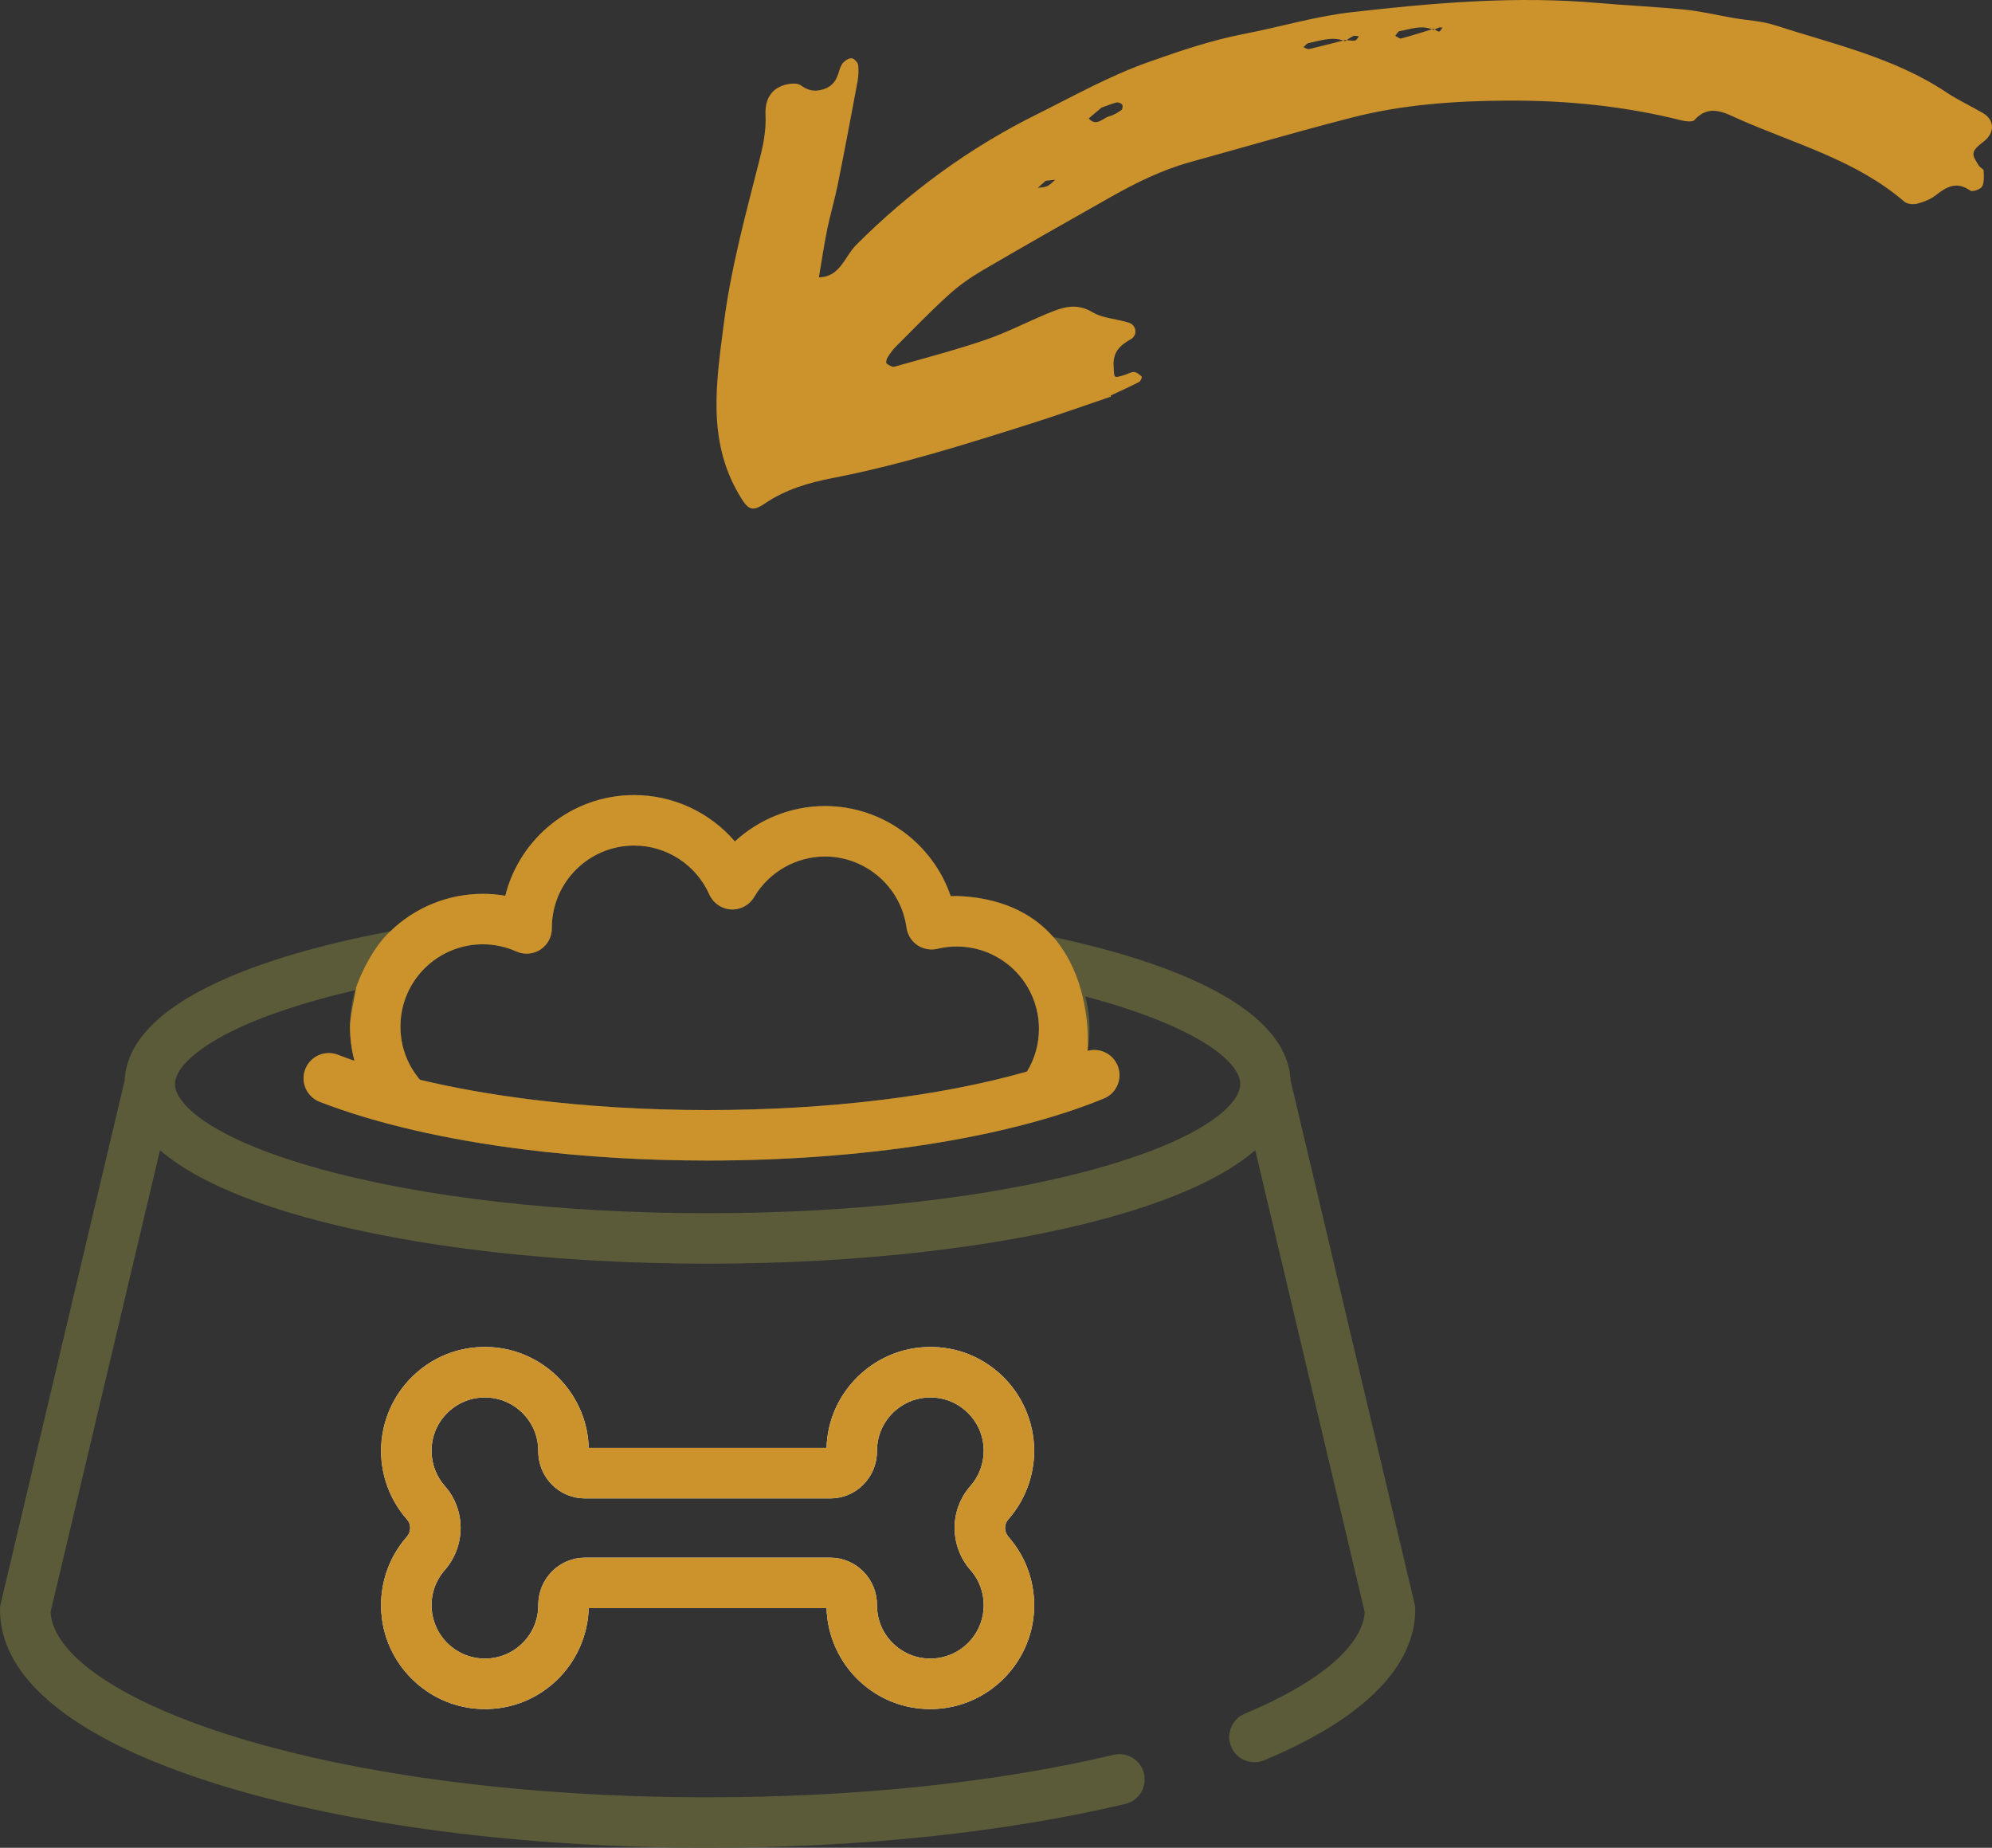<?xml version="1.0" encoding="UTF-8"?>
<svg id="Livello_2" data-name="Livello 2" xmlns="http://www.w3.org/2000/svg" viewBox="0 0 168.998 156.743">
  <rect x="0" y="0" width="168.998" height="156.743" fill="#333333" stroke="none"/>
  <defs>
    <style>
      .cls-1, .cls-2 {
        fill: #cc922c;
      }

      .cls-1, .cls-2, .cls-3, .cls-4 {
        stroke-width: 0px;
      }

      .cls-2 {
        fill-rule: evenodd;
      }

      .cls-3 {
        fill: #fff;
      }

      .cls-4 {
        fill: #5b5b3a;
      }
    </style>
  </defs>
  <g id="Livello_1-2" data-name="Livello 1">
    <g>
      <path class="cls-2" d="M94.249,33.644c-2.241.76-4.472,1.558-6.731,2.272-5.56,1.759-11.123,3.522-16.862,4.632-2.054.397-4.016.972-5.785,2.174-1.139.775-1.462.455-2.208-.827-2.7-4.641-1.877-9.559-1.255-14.454.602-4.721,1.869-9.309,3.033-13.912.32-1.257.566-2.487.505-3.798-.056-1.165.381-2.173,1.623-2.527.434-.123,1.068-.19,1.377.037.632.462,1.185.556,1.916.329.77-.24,1.102-.766,1.304-1.469.081-.281.188-.589.379-.796.178-.192.503-.395.726-.36.211.034.509.354.535.576.059.48.022.989-.067,1.468-.543,2.915-1.093,5.828-1.678,8.735-.255,1.26-.631,2.497-.886,3.755-.274,1.341-.47,2.697-.699,4.047,1.805-.029,2.186-1.773,3.156-2.744,4.523-4.523,9.619-8.249,15.326-11.081,3.092-1.534,6.112-3.239,9.395-4.405,2.709-.964,5.413-1.885,8.243-2.43,3.008-.578,5.937-1.469,9.01-1.822,6.981-.801,13.953-1.408,20.982-.791,2.462.217,4.936.32,7.396.569,1.37.138,2.722.471,4.086.705,1.165.202,2.378.247,3.491.606,4.973,1.611,10.137,2.743,14.585,5.711.982.654,2.066,1.151,3.086,1.748,1.001.587,1.013,1.666.085,2.392-1.114.875-1.101,1.037-.432,2.074.104.161.397.27.404.414.021.456.069.978-.131,1.35-.128.242-.819.476-1.001.348-1.127-.799-1.981-.361-2.902.373-.452.359-1.044.587-1.609.738-.33.089-.846.033-1.087-.177-4.083-3.511-9.23-4.885-14.008-6.985-1.175-.517-2.533-1.361-3.803.068-.17.19-.763.104-1.127.014-4.831-1.206-9.742-1.695-14.71-1.668-4.46.024-8.903.33-13.233,1.443-4.59,1.178-9.141,2.51-13.709,3.776-2.405.665-4.62,1.764-6.777,2.983-3.619,2.043-7.235,4.091-10.823,6.19-1.018.594-2.007,1.289-2.878,2.079-1.537,1.393-2.979,2.889-4.447,4.354-.278.277-.518.601-.729.932-.096.151-.175.476-.104.536.182.153.485.329.679.275,2.57-.723,5.157-1.404,7.683-2.263,1.773-.601,3.453-1.473,5.186-2.198,1.279-.534,2.494-1.019,3.93-.156.891.535,2.077.555,3.1.895.636.214.741,1.064.145,1.398-.93.522-1.528,1.088-1.455,2.289.061,1.013-.051,1.032.901.75.282-.083.561-.272.834-.261.228.012.468.222.652.398.039.038-.102.388-.232.453-.792.405-1.604.768-2.41,1.145.008.032.018.061.025.093M121.633,2.441c.151.087.301.229.457.236.091.002.19-.215.284-.333-.09-.005-.188-.038-.269-.013-.173.056-.336.141-.503.213-.966-.473-1.912-.067-2.856.092-.145.023-.252.259-.377.396.165.083.358.269.491.234.93-.249,1.85-.544,2.773-.825M114.138,3.39c.273.024.551.089.817.051.126-.017.225-.23.336-.355-.158-.015-.34-.087-.468-.031-.255.109-.477.289-.714.438-1.054-.436-2.071-.047-3.091.16-.163.033-.292.232-.437.355.164.055.347.184.491.151,1.025-.237,2.045-.508,3.066-.769M93.446,9.131c-.255.215-.668.567-1.082.917.674.742,1.199-.047,1.773-.193.358-.089.697-.309,1.005-.522.092-.063.132-.36.064-.455-.084-.118-.322-.215-.465-.184-.368.082-.722.236-1.295.437M88.708,15.342c-.239.212-.455.404-.67.596.275-.048.573-.04.816-.154.253-.117.449-.351.671-.536-.272.033-.545.063-.817.094"/>
      <path class="cls-4" d="M92.929,99.155c-8.758,2.424-20.441,3.759-32.895,3.759s-24.137-1.335-32.896-3.759c-9.073-2.512-12.293-5.448-12.293-7.2,0-1.292,1.759-2.944,4.704-4.418,2.676-1.339,6.28-2.541,10.572-3.537-.283.994-.43,2.031-.43,3.084,0,.994.131,1.969.379,2.905-.479-.167-.947-.339-1.401-.515-1.102-.428-2.342.118-2.771,1.22-.428,1.102.118,2.343,1.22,2.771,4.703,1.827,10.69,3.204,17.366,4.042.017.002.033.004.05.006,4.876.61,10.118.934,15.5.934,13.199,0,25.45-1.918,33.612-5.26,1.094-.448,1.618-1.699,1.17-2.793-.415-1.013-1.517-1.535-2.547-1.252.102-.613.155-1.238.155-1.872,0-.93-.118-1.85-.342-2.741,8.993,2.372,13.14,5.391,13.14,7.426,0,1.752-3.219,4.688-12.293,7.2M43.805,80.712c.662.296,1.429.236,2.038-.159.608-.394.976-1.07.976-1.796,0-.03-.001-.06-.002-.09.022-3.831,3.145-6.941,6.981-6.941,2.755,0,5.26,1.63,6.381,4.152.326.732,1.033,1.222,1.834,1.267.8.046,1.559-.358,1.966-1.049,1.252-2.121,3.556-3.439,6.014-3.439,3.476,0,6.448,2.593,6.914,6.032.081.6.413,1.137.911,1.479.5.342,1.12.457,1.708.316.54-.129,1.09-.195,1.636-.195,2.072,0,4.023.912,5.355,2.503,1.048,1.252,1.626,2.842,1.626,4.478,0,1.297-.35,2.538-1.015,3.627-7.337,2.098-16.889,3.268-27.094,3.268-5.21,0-10.269-.31-14.954-.894-.056-.009-.113-.016-.17-.021-3.309-.417-6.429-.973-9.28-1.654-1.072-1.259-1.658-2.84-1.658-4.512,0-1.729.637-3.387,1.792-4.67,1.323-1.468,3.214-2.311,5.189-2.311.988,0,1.948.205,2.852.609M105.601,145.37c-1.091.455-1.607,1.709-1.151,2.8.343.822,1.138,1.317,1.976,1.317.275,0,.554-.053.824-.166,10.594-4.42,12.818-9.392,12.818-12.784,0-.166-.02-.332-.058-.494l-10.513-44.363c-.129-2.852-2.265-5.409-6.355-7.605-3.408-1.83-8.073-3.379-13.865-4.609-2.119-2.205-5.033-3.458-8.115-3.458-.168,0-.337.004-.505.011-1.523-4.477-5.787-7.643-10.664-7.643-2.86,0-5.59,1.104-7.647,3.002-2.107-2.455-5.214-3.933-8.548-3.933-5.272,0-9.709,3.64-10.93,8.539-.629-.108-1.268-.162-1.915-.162-2.93,0-5.744,1.151-7.836,3.178-8.622,1.62-22.201,5.332-22.545,12.671L.057,136.043c-.038.162-.057.328-.057.494,0,5.925,6.383,11.049,18.459,14.818,11.136,3.474,25.9,5.388,41.575,5.388,12.898,0,25.15-1.285,35.43-3.717,1.151-.272,1.863-1.425,1.591-2.576-.272-1.151-1.426-1.863-2.576-1.591-9.962,2.357-21.873,3.602-34.445,3.602-15.254,0-29.566-1.844-40.299-5.194-9.484-2.959-15.222-6.871-15.447-10.509l9.286-39.187c2.564,2.209,6.739,4.137,12.422,5.71,9.12,2.525,21.208,3.915,34.038,3.915s24.917-1.39,34.038-3.915c5.683-1.573,9.857-3.501,12.421-5.71l9.286,39.187c-.181,2.854-3.868,5.979-10.178,8.612"/>
      <path class="cls-3" d="M82.336,133.189c.8.913,1.193,2.089,1.108,3.31-.157,2.232-1.958,4.031-4.189,4.185-1.275.088-2.487-.34-3.415-1.205-.928-.866-1.439-2.042-1.439-3.324.003-1.082-.413-2.097-1.172-2.859-.749-.75-1.745-1.164-2.805-1.164h-20.781c-1.06,0-2.056.414-2.805,1.164-.758.762-1.175,1.777-1.171,2.872,0,1.269-.512,2.445-1.44,3.311-.927.865-2.139,1.292-3.414,1.205-2.232-.154-4.032-1.953-4.189-4.185-.086-1.221.308-2.397,1.108-3.31,1.79-2.044,1.796-5.107.013-7.124-.731-.827-1.133-1.89-1.133-2.995,0-1.265.509-2.438,1.433-3.304.922-.865,2.131-1.295,3.401-1.213,2.225.145,4.034,1.929,4.206,4.151.01.128.015.257.014.384-.005,1.082.409,2.096,1.166,2.857.746.749,1.739,1.161,2.795,1.161h20.813c1.057,0,2.05-.412,2.795-1.161.757-.761,1.171-1.775,1.166-2.856,0-.128.004-.257.014-.385.173-2.222,1.981-4.006,4.206-4.151,1.271-.081,2.479.348,3.402,1.213.924.866,1.432,2.039,1.432,3.304,0,1.105-.402,2.168-1.132,2.995-1.784,2.017-1.778,5.08.013,7.124M85.531,128.9c1.422-1.61,2.206-3.68,2.206-5.83,0-2.426-1.016-4.769-2.786-6.428-1.796-1.683-4.142-2.522-6.607-2.361-4.337.281-7.861,3.76-8.197,8.091-.012.15-.02.301-.024.453h-20.178c-.005-.152-.012-.303-.024-.453-.337-4.331-3.861-7.81-8.197-8.091-2.465-.161-4.811.678-6.607,2.361-1.771,1.659-2.786,4.002-2.786,6.428,0,2.15.783,4.22,2.206,5.83.361.408.35,1.039-.026,1.467-1.558,1.779-2.324,4.063-2.158,6.433.305,4.348,3.815,7.855,8.165,8.155,2.472.171,4.826-.662,6.63-2.346,1.72-1.605,2.73-3.851,2.797-6.195h20.178c.066,2.344,1.077,4.59,2.796,6.195,1.65,1.54,3.76,2.368,5.999,2.368.209,0,.42-.007.632-.022,4.349-.3,7.859-3.807,8.165-8.155.166-2.37-.6-4.654-2.159-6.433-.375-.428-.386-1.059-.025-1.467Z"/>
      <path class="cls-1" d="M81.162,76.008c-.168-.006-.336.004-.505.012-1.523-4.478-5.786-7.644-10.664-7.644-2.859,0-5.589,1.104-7.647,3.002-2.107-2.455-5.214-3.933-8.548-3.933-5.272,0-9.709,3.641-10.93,8.54-.628-.109-1.268-.163-1.915-.163-2.93,0-5.743,1.151-7.836,3.178,0,0-1.751,1.445-2.996,5,.341-.976-.43,2.031-.43,3.084,0,.995.131,1.969.38,2.905-.48-.167-.948-.339-1.402-.515-1.102-.428-2.342.118-2.77,1.22-.429,1.102.118,2.343,1.22,2.771,4.702,1.827,10.689,3.204,17.366,4.042.016.002.032.005.049.006,4.876.61,10.119.934,15.5.934,13.199,0,25.451-1.917,33.612-5.26,1.095-.448,1.618-1.698,1.17-2.792-.415-1.013-1.517-1.535-2.546-1.252,0,0,1.096-12.698-11.108-13.135M43.805,80.712c.662.296,1.429.236,2.038-.158.609-.395.976-1.071.976-1.797,0-.029-.001-.06-.002-.09.022-3.831,3.145-6.94,6.981-6.94,2.755,0,5.26,1.629,6.381,4.151.326.733,1.034,1.222,1.834,1.268.801.045,1.559-.359,1.966-1.05,1.252-2.121,3.556-3.439,6.014-3.439,3.476,0,6.449,2.594,6.914,6.032.082.6.413,1.137.912,1.479s1.119.457,1.708.316c.539-.129,1.09-.194,1.635-.194,2.072,0,4.023.912,5.355,2.502,1.048,1.252,1.626,2.842,1.626,4.478,0,1.297-.35,2.538-1.015,3.628-7.336,2.097-16.888,3.267-27.094,3.267-5.21,0-10.268-.31-14.954-.893-.056-.009-.112-.017-.17-.021-3.309-.418-6.428-.974-9.28-1.654-1.072-1.259-1.657-2.841-1.657-4.513,0-1.729.636-3.387,1.791-4.669,1.323-1.469,3.214-2.312,5.189-2.312.989,0,1.948.205,2.852.609"/>
      <path class="cls-1" d="M82.336,133.189c.8.913,1.193,2.089,1.108,3.31-.157,2.232-1.958,4.031-4.189,4.185-1.275.088-2.487-.34-3.415-1.205-.928-.866-1.439-2.042-1.439-3.324.003-1.082-.413-2.097-1.172-2.859-.749-.75-1.745-1.164-2.805-1.164h-20.781c-1.06,0-2.056.414-2.805,1.164-.758.762-1.175,1.777-1.171,2.872,0,1.269-.512,2.445-1.44,3.311-.927.865-2.139,1.292-3.414,1.205-2.232-.154-4.032-1.953-4.189-4.185-.086-1.221.308-2.397,1.108-3.31,1.79-2.044,1.796-5.107.013-7.124-.731-.827-1.133-1.89-1.133-2.995,0-1.265.509-2.438,1.433-3.304.922-.865,2.131-1.295,3.401-1.213,2.225.145,4.034,1.929,4.206,4.151.01.128.015.257.014.384-.005,1.082.409,2.096,1.166,2.857.746.749,1.739,1.161,2.795,1.161h20.813c1.057,0,2.05-.412,2.795-1.161.757-.761,1.171-1.775,1.166-2.856,0-.128.004-.257.014-.385.173-2.222,1.981-4.006,4.206-4.151,1.271-.081,2.479.348,3.402,1.213.924.866,1.432,2.039,1.432,3.304,0,1.105-.402,2.168-1.132,2.995-1.784,2.017-1.778,5.08.013,7.124M85.531,128.9c1.422-1.61,2.206-3.68,2.206-5.83,0-2.426-1.016-4.769-2.786-6.428-1.796-1.683-4.142-2.522-6.607-2.361-4.337.281-7.861,3.76-8.197,8.091-.012.15-.02.301-.024.453h-20.178c-.005-.152-.012-.303-.024-.453-.337-4.331-3.861-7.81-8.197-8.091-2.465-.161-4.811.678-6.607,2.361-1.771,1.659-2.786,4.002-2.786,6.428,0,2.15.783,4.22,2.206,5.83.361.408.35,1.039-.026,1.467-1.558,1.779-2.324,4.063-2.158,6.433.305,4.348,3.815,7.855,8.165,8.155,2.472.171,4.826-.662,6.63-2.346,1.72-1.605,2.73-3.851,2.797-6.195h20.178c.066,2.344,1.077,4.59,2.796,6.195,1.65,1.54,3.76,2.368,5.999,2.368.209,0,.42-.007.632-.022,4.349-.3,7.859-3.807,8.165-8.155.166-2.37-.6-4.654-2.159-6.433-.375-.428-.386-1.059-.025-1.467Z"/>
    </g>
  </g>
</svg>